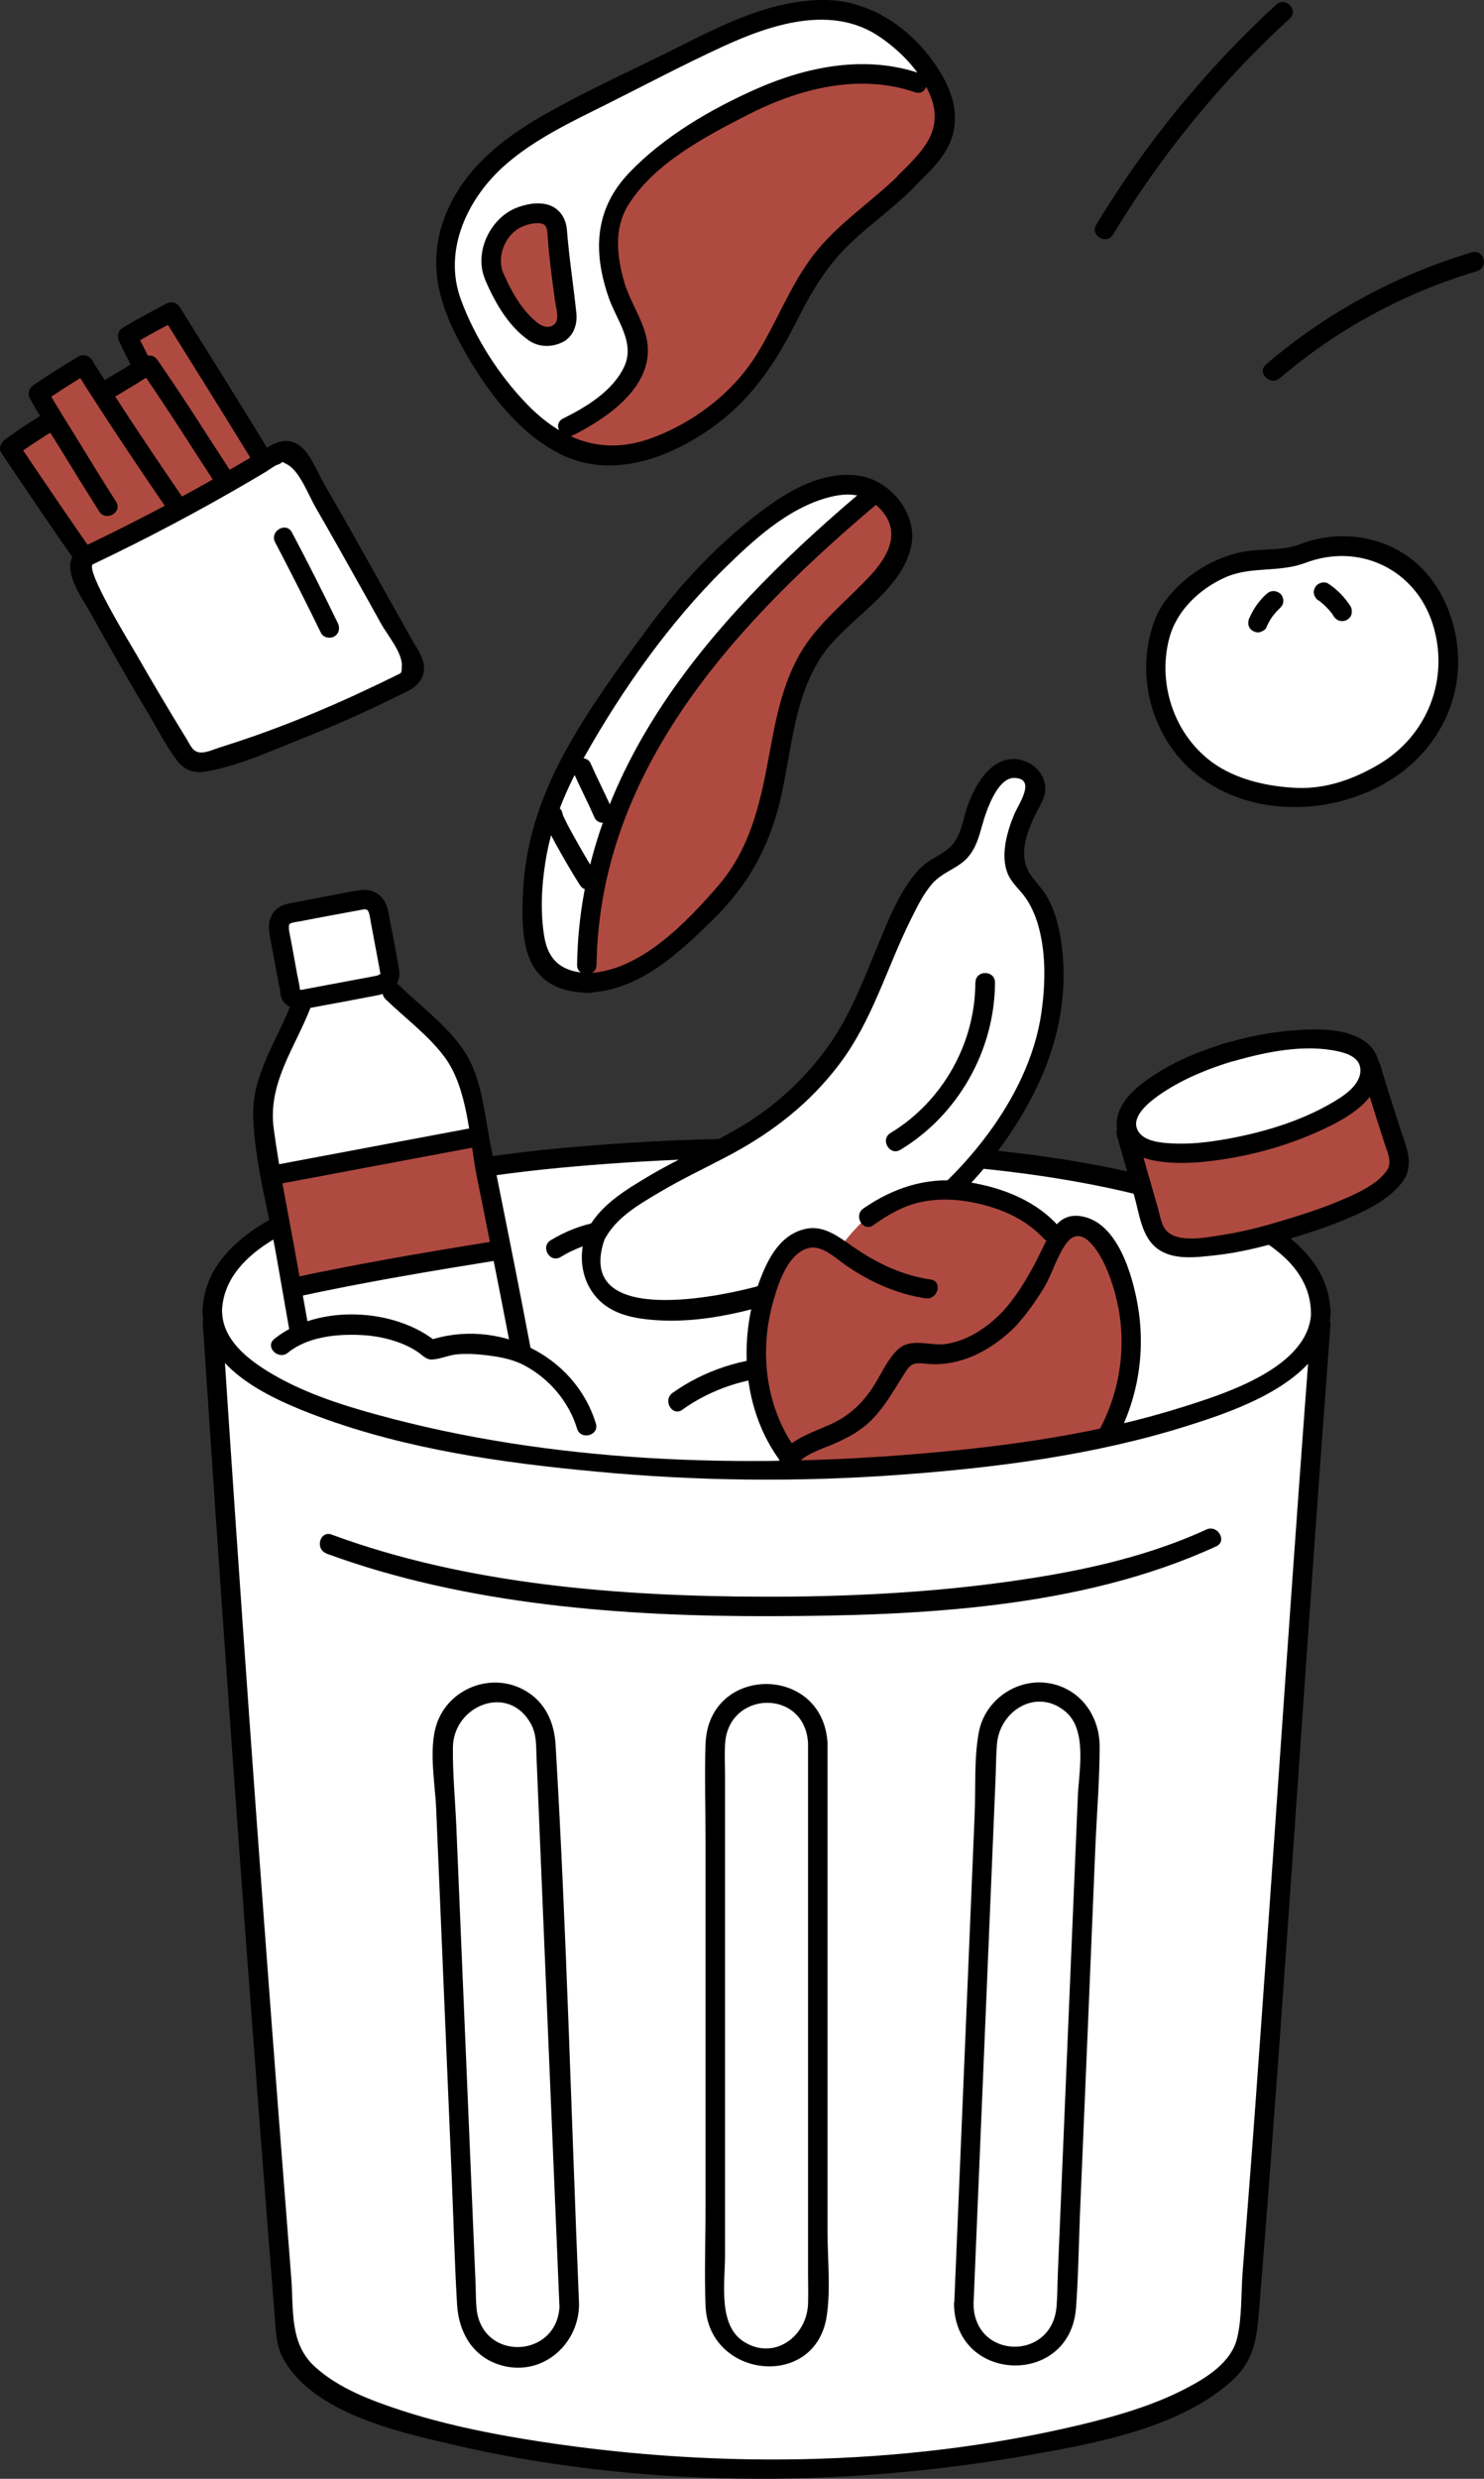 <?xml version="1.0" encoding="UTF-8"?><svg id="_レイヤー_2" xmlns="http://www.w3.org/2000/svg" viewBox="0 0 82.24 137.33"><rect x="0" y="0" width="82.24" height="137.33" fill="#333333" stroke="none"/><defs><style>.cls-1{fill:#af4a41;}.cls-1,.cls-2,.cls-3{stroke-width:0px;}.cls-3{fill:#fff;}</style></defs><g id="_文字"><g id="group"><path class="cls-1" d="m49.95,29.12c-.13-.55-.47-1.07-1.02-1.52,0,0-.2-.16-.4-.32-4.14,3.45-9.05,8.36-11.72,12.41-2.84,4.32-4.49,9.45-4.29,14.76.03,0,.07,0,.1,0,1.93,0,3.57-1.24,5.01-2.53,1.42-1.27,2.87-2.58,3.81-4.24,2.11-3.77,1.31-8.85,4.04-12.2,1.03-1.26,2.92-2.81,3.89-4.12.55-.74.74-1.52.57-2.24Z"/><path class="cls-3" d="m11.79,72.29c.67-6.46,17.28-8.67,30.69-8.67s30.71,2.3,30.71,9.07c0,5.85-17.44,8.76-30.71,8.75-13.27,0-30.71-2.9-30.71-8.75,0-.14,0-.27.02-.41Z"/><path class="cls-2" d="m73.73,72.69c-.08-3.39-3.53-5.22-6.3-6.29-4.84-1.87-10.19-2.52-15.34-2.94-5.75-.47-11.53-.51-17.29-.14-5.27.34-10.68.93-15.74,2.54-3.17,1.02-7.75,2.88-7.84,6.83-.02.7,1.06.7,1.08,0,.08-3.37,4.41-4.94,7.05-5.79,4.6-1.47,9.49-2.07,14.29-2.42,5.23-.39,10.5-.43,15.74-.13,4.94.28,9.94.81,14.72,2.11,2.95.8,8.46,2.37,8.55,6.23.02.69,1.1.7,1.08,0h0Z"/><path class="cls-2" d="m37.81,78.1c3.25-2.31,7.73-2.5,11.15-.42.6.36,1.14-.57.55-.93-3.72-2.26-8.69-2.11-12.24.42-.56.4-.02,1.34.55.93h0Z"/><path class="cls-2" d="m31.07,69.64c2.88-1.75,6.47-1.13,8.92,1.08.51.46,1.28-.3.76-.76-2.81-2.53-6.92-3.26-10.23-1.25-.59.36-.05,1.29.55.93h0Z"/><path class="cls-3" d="m32.99,68.5c.21-.48.5-.96,1.27-1.57,1.07-.84,2.58-1.7,3.68-2.27,2.1-1.09,4.08-2,5.77-3.48,1.16-1.03,2.2-2.21,3.05-3.5,1.73-2.64,2.39-5.86,4.09-8.52.38-.59.96-1.21,1.64-1.5.6-.25,1.07-.73,1.22-1.36.18-.73.41-1.42.63-1.98.2-.49.6-1.06,1.08-1.47.53-.46,1.36-.35,1.77.22,0,0,0,.01.01.02.26.36.29.86.03,1.23-.6.87-.93,1.98-1.02,3.05-.04.5.12,1.02.48,1.37,1.7,1.64,1.93,4.52,1.54,7.48-.36,2.75-2.43,5.98-3.17,6.97-4.21,5.63-9.69,8.22-16.35,9.3-1.22.2-2.7.13-3.77-.11s-1.9-1.14-2.08-2.03c-.13-.67-.1-1.34.12-1.84Z"/><path class="cls-2" d="m33.45,68.78c.61-1.28,1.91-2.02,3.09-2.72,1.29-.77,2.65-1.4,3.98-2.11,2.34-1.26,4.35-2.83,5.97-4.96,1.86-2.44,2.64-5.35,3.99-8.06.34-.68.69-1.41,1.19-1.98.48-.54,1.09-.73,1.64-1.15.92-.71.97-1.78,1.35-2.8.21-.58.75-1.92,1.55-1.9,1.26.02.21,1.5,0,2.01-.4.95-.78,2.27-.37,3.28.23.56.7.91,1.03,1.4.36.54.6,1.16.75,1.8.35,1.46.3,3.05.09,4.53-.69,4.77-4.5,9.26-8.37,11.87-2.33,1.58-4.94,2.65-7.66,3.35-2.29.59-9.8,2.05-8.18-2.67.23-.66-.82-.94-1.04-.29-.37,1.08-.28,2.3.39,3.24.87,1.22,2.3,1.45,3.7,1.53,3,.16,6.25-.82,9-1.93,5.11-2.07,9.42-5.92,11.86-10.89,1.32-2.68,1.88-5.7,1.31-8.66-.12-.63-.31-1.25-.6-1.82s-.73-.95-1.06-1.47c-.67-1.07-.1-2.43.41-3.43.3-.58.6-1,.39-1.69-.26-.82-1.12-1.31-1.95-1.19-1.16.17-1.88,1.49-2.25,2.48-.33.87-.38,1.94-1.18,2.53-.56.41-1.11.6-1.6,1.14-1.07,1.2-1.68,2.83-2.29,4.29-.8,1.95-1.55,3.91-2.81,5.62s-2.88,3.2-4.74,4.3c-1.65.98-3.42,1.74-5.07,2.72-1.33.79-2.79,1.66-3.48,3.11-.3.62.63,1.17.93.55Z"/><path class="cls-2" d="m54.05,54.44c0,3.36-1.82,6.59-4.7,8.33-.59.36-.05,1.29.55.93,3.2-1.93,5.23-5.52,5.24-9.27,0-.69-1.08-.7-1.08,0h0Z"/><path class="cls-3" d="m68.26,58.25c-2.92.86-6.28,2.66-5.77,4.39.58,1.96,5.26,1.2,7.72.48,2.64-.77,6.26-2.25,5.66-4.28-.54-1.85-5.02-1.35-7.61-.6Z"/><path class="cls-1" d="m75.98,59.16c.36,1.23,1.04,3.29,1.54,4.9.16.51-.07,1-.47,1.36-1.3,1.2-3,1.8-4.65,2.35-2.2.73-4.66,1.43-6.99,1.31-.69-.03-1.3-.44-1.49-1.11-.48-1.68-1.11-3.88-1.49-5.19l.05-.15c.58,1.96,5.26,1.2,7.72.48,2.64-.77,6.26-2.25,5.66-4.28l.12.31Z"/><path class="cls-2" d="m75.46,59.3c.25.85.52,1.7.79,2.55.15.48.31.96.46,1.44s.46,1.06.17,1.52c-.53.84-1.86,1.39-2.74,1.76-.99.41-2.02.74-3.05,1.05s-2.14.61-3.24.78c-.84.13-2.59.52-3.23-.24-.29-.34-.36-.95-.49-1.37-.14-.49-.28-.97-.42-1.46-.26-.9-.51-1.8-.77-2.69-.19-.67-1.24-.38-1.04.29.32,1.1.63,2.2.95,3.3.28.96.4,2.25,1.24,2.91.88.7,2.18.52,3.22.41,1.39-.15,2.74-.49,4.07-.89,1.19-.36,2.38-.75,3.52-1.25,1-.44,2.19-1.05,2.84-1.96.69-.97.14-2.03-.18-3.04-.36-1.13-.73-2.25-1.06-3.39-.2-.66-1.24-.38-1.04.29h0Z"/><path class="cls-2" d="m68.11,57.73c-1.47.44-2.94,1.02-4.22,1.87-.87.58-1.93,1.43-2,2.56-.14,2.35,3.08,2.36,4.66,2.22,2.49-.23,5.03-.92,7.26-2.05.96-.49,2.06-1.18,2.49-2.23.35-.86.12-1.83-.63-2.38-.95-.69-2.31-.72-3.43-.67-1.39.06-2.79.3-4.13.69-.67.19-.38,1.23.29,1.04,1.78-.51,3.89-.94,5.73-.54.6.13,1.3.39,1.26,1.12-.05.85-1.07,1.45-1.72,1.82-1.74.99-3.77,1.58-5.73,1.93-.97.17-1.96.29-2.94.24-.6-.03-1.58-.09-1.93-.69-.49-.84.8-1.75,1.37-2.13,1.21-.8,2.58-1.35,3.96-1.76.66-.2.38-1.24-.29-1.04Z"/><path class="cls-3" d="m17.02,55.34c-1.03.19-.93-.44-.95-.54-.23-1.23-.52-2.82-.59-3.16-.05-.25-.1-.92.64-1.06.4-.07,3.5-.65,3.9-.73.74-.14.94.51.97.7.21,1.12.5,2.66.6,3.21.03.14.14.69-.69.84-.4.07-3.5.65-3.9.73"/><path class="cls-3" d="m21.66,81.46l-.29.05c-1.02.19-2.53.2-3.01-.36-.39-.46-.67-1.3-.89-2.46-1.03-5.54-1.86-10.52-2.83-16.01-.22-1.26-.03-2.57.56-3.7.11-.2.22-.44.35-.74.22-.49.87-1.81,1.22-2.86,2.03-.38,4.14-.77,4.14-.77l.39-.07c1.33,1.33,1.92,1.83,2.29,2.2.27.27.49.47.69.64.89.78,1.5,1.83,1.73,2.99,1.09,5.56,2.13,10.53,3.17,16.13.25,1.34.46,2.26-.16,2.94-.55.6-1.65.94-2.45,1.09-.91.17-3.79.71-4.92.92Z"/><path class="cls-1" d="m26.64,63.52c-.04-.18-.07-.36-.11-.54l-.23.03c-2.34.44-9.23,1.74-10.91,2.05,0,0-.13.03-.32.07.37,2.11.72,4.16,1.08,6.22.08-.02.13-.03.13-.03,3.61-.79,7.7-1.48,11.35-2.06,0,0,.06-.01.15-.03-.38-1.9-.76-3.78-1.14-5.71Z"/><path class="cls-2" d="m21.36,55.35c1.07,1.04,2.41,2.03,3.29,3.23,1.28,1.74,1.36,4.51,1.77,6.58.44,2.19.88,4.38,1.31,6.58.21,1.08.42,2.16.63,3.24s.65,2.33.54,3.4c-.17,1.61-2.96,1.73-4.22,1.96s-2.64.59-3.96.71c-1.02.1-1.93.04-2.34-1.02-.39-1-.5-2.14-.69-3.18-.41-2.26-.81-4.53-1.21-6.79-.44-2.5-.97-5.01-1.31-7.52s1.16-4.47,2.01-6.64c.25-.65-.79-.93-1.04-.29-.79,2.03-2.18,3.97-2.11,6.23.08,2.58.86,5.28,1.3,7.82.48,2.74.95,5.47,1.46,8.21.28,1.53.44,3.78,2.26,4.2,1.48.34,3.1-.15,4.55-.42,1.59-.3,3.46-.41,4.91-1.16,1.84-.95,1.5-2.61,1.17-4.36-.51-2.69-1.03-5.38-1.57-8.07-.3-1.52-.61-3.03-.91-4.55s-.43-3.03-1-4.39c-.78-1.85-2.66-3.15-4.07-4.52-.5-.49-1.26.28-.76.76h0Z"/><path class="cls-2" d="m16.87,54.82c-.1.02-.19.02-.28.01,0,0-.03,0-.02,0-.02.01.03.03.01,0-.04-.04.03.04.03.04-.05-.07,0,.02.01.04-.01-.04,0-.1,0-.02s0-.05,0-.09c-.03-.27-.1-.54-.15-.81-.15-.81-.29-1.62-.45-2.43,0-.02-.02-.14-.01-.06,0,.08,0-.07,0-.1,0-.03,0-.07,0-.1,0,.03-.02.1,0-.01.01-.05,0-.06.06-.12-.05.05.03-.01.04-.02.06-.03.13-.03.19-.05.08-.02.15-.03.23-.04l1.79-.34c.56-.1,1.12-.21,1.68-.31.06-.01.12-.03.18-.03.07,0,.09,0,.15.02,0,0,.05.04.04.03-.01-.02.05.09.07.11-.05-.1.01.04.02.07.04.18.07.36.1.54.16.87.33,1.74.49,2.62,0,.05.02.1.03.15.02.1-.03-.12,0-.03,0,.02,0,.2,0,.04,0,.1-.06.06.02,0-.05.03-.04.05-.14.1-.06.02-.15.04-.21.05-.07.01-.14.03-.21.04-1.23.23-2.45.46-3.68.69-.29.05-.45.4-.38.66.08.3.38.43.66.38,1.24-.23,2.49-.46,3.73-.7.36-.07.72-.17.98-.45s.32-.66.26-1.03c-.15-.91-.34-1.81-.51-2.72-.07-.38-.11-.76-.33-1.08-.28-.42-.75-.62-1.25-.56-.59.07-1.19.21-1.77.32l-2.07.39c-.34.06-.66.15-.91.4-.29.29-.4.71-.36,1.11s.13.77.2,1.15c.11.63.23,1.25.35,1.88.01.06.02.13.04.19l.02.09s0-.05,0-.02c0,.04,0,.07,0,.11.02.18.05.34.15.5.32.51.94.51,1.47.42.29-.05.45-.4.38-.66-.08-.31-.38-.43-.66-.38h0Z"/><path class="cls-3" d="m15.29,74.79c-.34.27-.93.72-1.48,1.15,3.61,2.67,11.53,4.37,19.63,5.1-.48-1.04-.93-2.03-.93-2.03-.67-2.4-2.9-3.88-3.98-4.16-1.46-.38-3.22-.58-4.64-.06-2.09-1.85-6.54-1.74-8.31-.23l-.29.23Z"/><path class="cls-2" d="m15.54,65.58c3.64-.68,7.27-1.37,10.91-2.05.68-.13.39-1.17-.29-1.04-3.64.68-7.27,1.37-10.91,2.05-.68.13-.39,1.17.29,1.04h0Z"/><path class="cls-2" d="m16.43,71.85c3.76-.82,7.55-1.45,11.35-2.06.68-.11.39-1.15-.29-1.04-3.8.61-7.59,1.25-11.35,2.06-.68.15-.39,1.19.29,1.04h0Z"/><path class="cls-3" d="m72.18,30.67c-.66.27-1.36.4-2.07.35-1.93-.13-4.35,1.13-5.54,3.31-1.37,3.45.08,7.16,3.02,8.78,1.34.74,2.98.99,4.25,1.06.99.06,1.98-.1,2.91-.45,1.33-.51,2.9-1.34,3.86-2.48,1.34-1.59,1.9-3.64,1.57-5.7s-1.45-4.03-3.52-4.86c-1.67-.67-3.11-.58-4.48-.03Z"/><path class="cls-2" d="m72.04,30.15c-.91.34-1.74.26-2.67.35-.77.08-1.51.31-2.2.65-1.33.66-2.69,1.85-3.2,3.27-1.1,3.01-.14,6.54,2.39,8.53,2.81,2.21,6.89,2.24,9.98.67,3.31-1.68,5.14-5.15,4.24-8.84-.4-1.63-1.32-3.16-2.75-4.08-1.72-1.12-3.9-1.27-5.79-.55-.64.25-.36,1.29.29,1.04,2.97-1.14,6.09.33,7.06,3.36s-.27,6.24-3.05,7.84c-1.38.8-2.88,1.33-4.5,1.26-1.5-.07-3.07-.4-4.36-1.21-2.31-1.48-3.37-4.42-2.69-7.05.4-1.55,1.67-2.76,3.11-3.4s2.96-.25,4.42-.8c.64-.24.37-1.29-.29-1.04Z"/><path class="cls-2" d="m70.19,32.9c-.4.37-.73.82-.94,1.32-.04.06-.06.13-.06.2-.02.07-.01.14,0,.22.03.13.13.26.25.32.13.07.28.1.42.05.12-.04.27-.12.32-.25.12-.28.27-.54.46-.77l-.08.11c.12-.16.26-.3.4-.44.21-.19.21-.57,0-.76-.22-.2-.54-.21-.76,0h0Z"/><path class="cls-2" d="m73.07,33.26c.06.04.13.09.19.14l-.11-.08c.24.19.46.41.65.65l-.08-.11c.07.09.13.18.19.28.07.12.19.21.32.25s.3.02.42-.05.22-.19.25-.32.02-.29-.05-.42c-.32-.5-.73-.93-1.23-1.26-.11-.08-.29-.09-.42-.05s-.26.13-.32.25c-.07.13-.1.28-.05.42s.13.24.25.32h0Z"/><path class="cls-1" d="m49.5,76.06c-.86,1.37-1.51,2.64-3.35,3.39-.95.39-2.04.91-2.39,1.31-2.97-3.84-1.9-9.36-.11-11.55.29-.36.75-.54,1.19-.63.51-.1,1.03.19,1.67.63.72-1.09,1.59-1.8,1.59-1.8,1.26-.88,2.07-1.29,3.58-1.47,1.64-.2,5.4.52,6.88,2.78-.02.05-.05.09-.07.14-.7,1.5-1.45,3.01-2.58,4.21-.07.07-.14.15-.21.22-1.25,1.23-3.04,2.04-4.76,1.7-.17-.03-.35-.08-.53-.03-.2.06-.34.23-.46.39-.17.24-.33.48-.47.72Z"/><path class="cls-1" d="m55.93,73.06c-.07.07-.14.15-.21.22-1.25,1.23-3.04,2.04-4.76,1.7-.17-.03-.35-.08-.53-.03-.2.06-.34.23-.46.39-1.15,1.63-1.66,3.23-3.82,4.11-1.17.48-2.56,1.16-2.49,1.56.27,1.76,1.54,2.89,2.65,3.48s2.88.89,4.13.85c1.53-.05,3.04-.3,4.5-.75,0,0,.94-.29,1.67-.52,2.43-1.18,4.39-3.3,5.36-5.82,1.1-2.86.9-6.2-.53-8.91-.49-.92-1.63-1.87-2.44-1.22-.23.19-.37.47-.49.74-.7,1.5-1.45,3.01-2.58,4.21Z"/><path class="cls-2" d="m55.55,72.68c-.83.85-1.83,1.54-3.01,1.76-.96.19-2.04-.4-2.81.35-.59.57-.95,1.46-1.4,2.13-.61.91-1.36,1.58-2.37,2.02-.79.35-1.7.66-2.36,1.24s-.45,1.29-.13,2.04c.69,1.64,2.23,2.76,3.9,3.24,2.01.57,4.11.46,6.14.04,1.9-.39,3.73-.97,5.28-2.16,3.36-2.58,4.98-6.81,4.27-10.98-.29-1.69-1.13-4.74-3.23-4.99-1.17-.14-1.61.87-2.04,1.76-.61,1.26-1.28,2.49-2.23,3.54-.47.51.3,1.28.76.76.59-.65,1.09-1.35,1.54-2.1s.73-1.79,1.26-2.48c.86-1.11,1.81.57,2.14,1.3.44.98.72,2.05.84,3.12.39,3.74-1.3,7.44-4.42,9.55-1.3.88-2.92,1.32-4.45,1.64-1.84.38-3.75.48-5.57-.04-.73-.21-1.4-.53-1.98-1.02-.53-.44-1.54-1.5-1.43-2.26.07-.47,1.43-.92,1.85-1.1.74-.32,1.43-.66,2.03-1.21.56-.51.99-1.14,1.39-1.77.22-.34.43-.69.65-1.04.31-.48.51-.54,1.09-.47,1.94.22,3.75-.77,5.07-2.12.49-.5-.28-1.26-.76-.76Z"/><path class="cls-2" d="m44.24,80.48c-1.82-2.41-2.2-5.59-1.37-8.45.29-1,.81-2.61,1.96-2.89.75-.18,1.55.63,2.13,1.02,1.32.89,2.75,1.53,4.33,1.77.68.1.97-.94.29-1.04-1.6-.24-2.96-.89-4.28-1.8-.76-.52-1.6-1.21-2.59-1.02-1.48.28-2.18,1.7-2.65,2.99-.54,1.44-.75,3.03-.67,4.56.11,1.95.73,3.85,1.92,5.42.41.55,1.35,0,.93-.55h0Z"/><path class="cls-2" d="m48.39,67.88c.79-.55,1.59-1.04,2.54-1.26.74-.17,1.47-.2,2.22-.12,1.68.19,3.49.82,4.66,2.09.47.51,1.24-.25.76-.76-1.35-1.45-3.38-2.16-5.31-2.39s-3.78.38-5.41,1.51c-.57.39-.03,1.33.55.93h0Z"/><path class="cls-2" d="m15.96,74.94c1.07-.87,2.66-1.04,3.99-.98.75.03,1.51.17,2.22.44.34.13.67.29.98.5.27.18.46.44.81.42.46-.03.92-.25,1.39-.29s.94-.02,1.4.03c.75.08,1.54.2,2.22.54,1.42.72,2.55,2.03,3.01,3.55.2.66,1.25.38,1.04-.29-1.18-3.84-5.5-5.86-9.28-4.59l.53.14c-2.33-1.97-6.66-2.18-9.07-.23-.54.44.23,1.2.76.76h0Z"/><path class="cls-2" d="m61.68,13c2.68-4.44,5.98-8.47,9.8-11.98.51-.47-.25-1.23-.76-.76-3.88,3.57-7.24,7.68-9.97,12.19-.36.6.57,1.14.93.55h0Z"/><path class="cls-2" d="m70.93,20.95c3.18-2.72,6.92-4.74,10.93-5.93.66-.2.38-1.24-.29-1.04-4.2,1.25-8.08,3.36-11.41,6.21-.53.45.24,1.21.76.76h0Z"/><path class="cls-3" d="m50.16,10.12c-.89.89-2.51,2.13-3.43,2.99-3.3,3.1-3.24,6.66-6.46,9.3-2.51,2.05-5.8,3.74-8.75,2.39-2.94-1.35-5.48-5.32-6.61-8.36-.51-1.93-.15-3.83.88-5.54.99-1.64,2.58-2.85,4.22-3.83s5.53-2.8,8.58-4.37c1.22-.62,2.73-1.3,3.84-1.62,1.38-.39,2.36-.61,3.8-.53,1.18.07,2.11.53,2.84,1.04,1.85,1.3,3.53,3.39,3.31,5.35-.14,1.2-1.11,2.06-2.22,3.17Z"/><path class="cls-1" d="m32.14,23.3c2.41-1.36,3.77-3.23,3-4.86s-1.2-2.66-1.41-4.28c-.3-2.42.81-3.57,2.26-4.94.92-.87,3.01-2.21,5.1-3.3,2.72-1.42,6.46-2.53,9.75-1.33l1.09.19c.35.71.53,1.45.44,2.17-.14,1.2-1.11,2.06-2.22,3.17-.89.89-2.51,2.13-3.43,2.99-3.3,3.1-3.24,6.66-6.46,9.3-2.51,2.05-5.8,3.74-8.75,2.39-.37-.17-.73-.38-1.09-.62l1.04-.51c.23-.11.46-.23.67-.35Z"/><path class="cls-2" d="m49.78,9.73c-1.53,1.49-3.35,2.66-4.67,4.36s-2.06,3.77-3.21,5.6c-1.33,2.13-3.61,3.84-5.99,4.65-2.59.88-4.81-.01-6.66-1.9-1.58-1.62-2.93-3.72-3.71-5.85-1.01-2.76.4-5.66,2.49-7.48,1.61-1.4,3.59-2.34,5.48-3.28,2.16-1.08,4.31-2.22,6.5-3.23,2.69-1.24,6.09-2.39,8.77-.54,1.19.82,2.31,1.98,2.82,3.35.71,1.91-.59,3.07-1.84,4.32-.49.49.27,1.25.76.76.88-.88,1.96-1.8,2.29-3.06s-.11-2.5-.76-3.52C50.71,1.75,48.39.04,45.77,0c-2.91-.04-5.63,1.32-8.17,2.6s-5.11,2.42-7.55,3.82-4.57,3.18-5.49,5.84-.07,5.03,1.26,7.33c1.23,2.14,2.9,4.36,5.14,5.52,2.5,1.3,5.28.56,7.58-.82,2.73-1.63,4.25-3.79,5.65-6.58.78-1.56,1.66-3.02,2.93-4.23,1.1-1.04,2.34-1.93,3.43-2.99.5-.49-.26-1.25-.76-.76Z"/><path class="cls-2" d="m50.99,4.07c-3.01-1.03-6.22-.4-9.06.85-2.53,1.12-5.14,2.64-7.06,4.65s-2.02,4.36-1.14,6.91c.43,1.25,1.5,2.51.85,3.86s-2.1,2.21-3.38,2.85c-.62.31-.07,1.24.55.93,1.81-.91,4.3-2.57,4.15-4.9-.08-1.26-.97-2.41-1.31-3.61-.4-1.4-.58-2.95.22-4.24,1.42-2.3,4.25-3.79,6.57-4.98,2.85-1.47,6.2-2.35,9.33-1.28.66.23.94-.82.29-1.04h0Z"/><path class="cls-1" d="m27.37,15.3c-.3-.69-.13-1.71.32-2.34.57-.8,1.18-1.04,2.05-1.12.64-.05,1.1.29,1.14.94.07,1.35.32,3.09.52,4.58.04.32-.02.81-.36,1.07-.26.19-.74.26-1.06.2-.28-.05-.79-.51-.99-.73-.75-.83-1.17-1.55-1.62-2.6Z"/><path class="cls-2" d="m27.89,15.15c-.35-.87.03-1.98.83-2.48.33-.2.8-.33,1.19-.3.42.04.41.36.44.71.08,1.21.25,2.41.41,3.61.04.32.27,1.02-.04,1.28s-.69.11-.94-.09c-.91-.72-1.49-1.83-1.94-2.87-.12-.27-.51-.33-.74-.19-.28.16-.31.47-.19.74.54,1.23,1.26,2.5,2.38,3.29.55.39,1.27.41,1.88.11s.84-.99.77-1.62c-.16-1.53-.4-3.04-.52-4.58-.05-.65-.39-1.21-1.03-1.41-.57-.18-1.27-.04-1.81.18-1.42.59-2.3,2.43-1.72,3.89.11.27.36.46.66.38.26-.07.49-.39.38-.66Z"/><path class="cls-1" d="m2.6,22.59c-.24-.4-.41-.69-.46-.78.86-.58,1.64-1.09,2.5-1.59.15.24.53.82,1.02,1.57.02-.02.04-.03.04-.03.34-.21,1.65-.99,2.26-1.35h0c-.33-.69-.7-1.39-.88-1.78.54-.33,1.87-1.05,2.43-1.35,1.19,1.91,4.18,6.71,5.13,8.27,0,0,0,0,.01,0-1.57.95-3.16,1.85-4.77,2.72s-3.3,1.72-4.99,2.52c0,0-.08.04-.2.1-1.29-1.85-3.29-4.8-4.14-6.07.62-.47,1.52-1.06,2.32-1.54,0,0,.04-.02.12-.06-.14-.23-.27-.45-.39-.64Z"/><path class="cls-2" d="m5.67,31.35c-1.58-2.24-3.12-4.52-4.66-6.8l-.19.74c.75-.55,1.53-1.06,2.32-1.54.59-.36.05-1.29-.55-.93-.8.48-1.58.99-2.32,1.54-.22.17-.37.48-.19.74,1.53,2.28,3.07,4.56,4.66,6.8.4.56,1.33.02.93-.55h0Z"/><path class="cls-2" d="m10.51,28.13c-1.85-2.7-3.68-5.42-5.42-8.19-.16-.25-.48-.34-.74-.19-.85.5-1.68,1.04-2.5,1.59-.25.17-.34.47-.19.74.51.93,1.09,1.83,1.65,2.73.72,1.18,1.45,2.36,2.19,3.53.37.58,1.31.04.93-.55-.75-1.17-1.47-2.35-2.19-3.53-.55-.9-1.14-1.8-1.65-2.73l-.19.74c.82-.55,1.64-1.09,2.5-1.59l-.74-.19c1.74,2.77,3.57,5.49,5.42,8.19.39.57,1.33.03.93-.55h0Z"/><path class="cls-2" d="m13.03,26.49c-1.43-2.18-2.81-4.4-4.3-6.54-.18-.26-.45-.32-.74-.19-.39.18-.77.45-1.14.67-.48.29-.96.57-1.44.87-.59.36-.05,1.3.55.93.48-.29.96-.58,1.44-.87.37-.22.74-.49,1.14-.67l-.74-.19c1.49,2.14,2.87,4.36,4.3,6.54.38.58,1.31.04.93-.55h0Z"/><path class="cls-2" d="m8.41,20.13c-.29-.59-.6-1.17-.88-1.77l-.19.74c.79-.48,1.61-.91,2.43-1.35l-.74-.19c1.72,2.75,3.44,5.5,5.13,8.27.36.59,1.3.05.93-.55-1.69-2.77-3.41-5.52-5.13-8.27-.16-.25-.47-.33-.74-.19-.82.44-1.64.87-2.43,1.35-.26.16-.32.47-.19.74.28.59.59,1.18.88,1.77.31.62,1.24.08.93-.55h0Z"/><path class="cls-3" d="m4.88,30.8c1.68-.8,3.35-1.64,4.99-2.52,1.87-1,3.71-2.06,5.52-3.17.38-.23.88-.11,1.1.27,2.22,3.74,4.26,7.5,6.39,11.25.22.4.07.9-.33,1.1-3.35,1.71-7.54,3.46-11.08,4.47-.3.08-.63.11-.9-.05-.19-.11-.31-.3-.42-.48-1.98-3.2-3.86-6.46-5.64-9.77-.22-.4-.05-.9.37-1.1,0,0,0,0,0,0Z"/><path class="cls-2" d="m5.16,31.26c2.96-1.41,5.86-2.94,8.69-4.6.31-.18.61-.36.91-.54.14-.08.43-.31.61-.37.41-.12.09-.27.58,0,.68.39,1.15,1.7,1.55,2.38.81,1.4,1.6,2.81,2.39,4.22.41.73.82,1.46,1.22,2.19.36.65,1.2,1.62,1.16,2.37-.02.44,0,.35-.38.54-.14.07-.27.14-.41.2-.32.16-.65.32-.98.47-.67.32-1.35.63-2.04.93-1.44.63-2.9,1.21-4.38,1.73-.63.22-1.26.43-1.9.63-.32.1-.67.27-1.01.28-.48.01-.59-.36-.83-.75-.95-1.55-1.89-3.12-2.79-4.7-.27-.47-2.9-4.75-2.39-4.99.63-.3.08-1.23-.55-.93-1.62.77-.07,2.77.44,3.7,1.02,1.85,2.08,3.69,3.16,5.5.51.86.99,1.79,1.58,2.59.4.53.92.75,1.58.64,1.77-.29,3.58-1.12,5.24-1.78,1.83-.72,3.63-1.52,5.39-2.39.57-.28,1.2-.5,1.43-1.15.27-.75-.28-1.42-.63-2.04-1.08-1.93-2.16-3.86-3.24-5.79-.53-.94-1.07-1.88-1.61-2.81-.39-.68-.78-1.8-1.5-2.2-.77-.43-1.45.09-2.1.48-1.06.64-2.13,1.26-3.21,1.86-2.14,1.19-4.32,2.31-6.54,3.37-.63.3-.08,1.23.55.93Z"/><path class="cls-2" d="m15.25,30.05c.87,1.66,1.72,3.34,2.54,5.02.13.26.5.33.74.19.27-.16.32-.48.19-.74-.82-1.69-1.66-3.36-2.54-5.02-.32-.62-1.26-.07-.93.55h0Z"/><path class="cls-3" d="m29.94,53.1c-.06-.12-.11-.26-.15-.4-.54-2.08-.28-5.05.47-7.46.38-1.22,1.64-3.72,2.61-5.15,3.24-4.74,5.28-8.07,9.87-11.53,1.58-1.19,3.8-2.09,5.27-1.58,0,0,.33.14.53.29-4.14,3.45-9.05,8.36-11.72,12.41-2.84,4.32-4.49,9.45-4.29,14.76-.61-.02-.9.03-1.48-.28-.47-.25-.88-.61-1.11-1.07Z"/><path class="cls-2" d="m32.63,53.91c-1.39-.04-2.24-.61-2.47-2.04-.22-1.34-.15-2.75.06-4.08.33-2.15,1.14-4.06,2.21-5.94,2.06-3.65,4.68-7.36,7.66-10.3,1.64-1.61,3.54-3.38,5.81-3.99.99-.26,1.86-.26,2.65.42,1.41,1.22.86,2.6-.23,3.81-1.34,1.48-3.01,2.71-4.01,4.47s-1.36,3.79-1.72,5.76c-.48,2.59-1.05,5.05-2.82,7.09s-4.3,4.67-7.13,4.8c-.69.03-.7,1.11,0,1.08,2.82-.13,4.99-2.2,6.91-4.08s3.13-4.08,3.73-6.75.73-5.52,2.26-7.81c1.38-2.07,4.5-3.58,4.97-6.17.32-1.77-1.2-3.59-2.94-3.83-2.45-.33-4.76,1.41-6.52,2.88-1.97,1.65-3.67,3.57-5.2,5.64s-3.24,4.41-4.53,6.77c-1.39,2.54-2.26,5.16-2.35,8.08-.04,1.19-.05,2.82.62,3.87.7,1.1,1.83,1.38,3.04,1.42.7.02.69-1.06,0-1.08Z"/><path class="cls-2" d="m33.06,53.45c.16-10.96,7.94-19.16,15.86-25.8.53-.45-.23-1.21-.76-.76-8.16,6.84-16.01,15.3-16.18,26.56-.01.7,1.07.7,1.08,0h0Z"/><path class="cls-2" d="m30.12,45.33c.08.3.23.58.37.85.19.37.39.73.59,1.08.34.6.69,1.2,1.06,1.78.16.25.48.34.74.19s.35-.49.19-.74c-.36-.57-.71-1.16-1.04-1.75-.2-.35-.4-.71-.59-1.07-.07-.14-.14-.29-.21-.44,0-.01-.01-.02-.02-.04-.02-.05-.01-.03.02.06-.01,0-.03-.07-.03-.09-.02-.05-.03-.09-.04-.14-.07-.28-.39-.45-.66-.38s-.45.38-.38.66h0Z"/><path class="cls-2" d="m31.79,42.82c.38.84.8,1.66,1.17,2.5.12.26.51.34.74.19.27-.17.32-.46.19-.74-.38-.84-.8-1.66-1.17-2.5-.12-.26-.51-.34-.74-.19-.27.17-.32.46-.19.74h0Z"/><path class="cls-3" d="m73.19,73.44c-1.53,20.09-2.67,38.97-4.05,55.68,0,5.08-15.14,7.6-26.66,7.6-11.52,0-26.66-2.52-26.66-7.6-1.32-16.57-2.75-35.93-4.05-55.81v-.62c0,5.85,17.45,8.76,30.71,8.75,13.27,0,30.71-2.9,30.71-8.75v.74Z"/><path class="cls-2" d="m11.23,72.69c.09,3.22,3.9,4.85,6.45,5.8,4.86,1.8,10.13,2.55,15.26,3.03,5.65.54,11.34.6,17,.18,5.31-.39,10.71-1.09,15.81-2.69,2.89-.91,7.89-2.59,7.99-6.32.02-.7-1.06-.69-1.08,0-.08,3.05-4.75,4.51-7.05,5.24-4.69,1.49-9.64,2.18-14.53,2.6-9.97.85-20.52.51-30.21-2.16-2.08-.57-4.19-1.26-6.04-2.4-1.18-.73-2.48-1.78-2.52-3.28-.02-.69-1.1-.7-1.08,0h0Z"/><path class="cls-2" d="m18.09,86.07c7.72,2.84,16.46,3.49,24.62,3.47s17.17-.41,24.69-3.87c.63-.29.08-1.22-.55-.93-3.61,1.66-7.61,2.44-11.52,2.96-4.32.57-8.69.77-13.05.76-7.95-.02-16.39-.67-23.9-3.44-.65-.24-.94.8-.29,1.04h0Z"/><rect class="cls-3" x="39.64" y="93.73" width="5.68" height="36.92" rx="2.84" ry="2.84"/><rect class="cls-3" x="38.45" y="109.35" width="36.92" height="5.68" rx="2.84" ry="2.84" transform="translate(-57.58 164.33) rotate(-87.59)"/><rect class="cls-3" x="25.21" y="93.73" width="5.68" height="36.92" rx="2.84" ry="2.84" transform="translate(-4.69 1.28) rotate(-2.41)"/><path class="cls-2" d="m44.78,96.57v29.36c0,.57.02,1.14,0,1.71-.07,1.81-1.87,3.15-3.55,2.1-1.46-.91-1.05-3.31-1.05-4.78v-26.52c0-.59-.03-1.19,0-1.78.13-3.01,4.42-3.15,4.6-.09.04.69,1.12.7,1.08,0-.25-4.38-6.6-4.36-6.76.04-.06,1.73,0,3.48,0,5.22v20.52c0,1.79-.07,3.6,0,5.39.15,4.05,6.13,4.69,6.72.54.22-1.5.04-3.12.04-4.63v-27.08c0-.69-1.08-.7-1.08,0h0Z"/><path class="cls-2" d="m53.95,127.67c.41-9.78.82-19.56,1.23-29.34.02-.57.02-1.14.07-1.71.16-1.87,2.21-3.12,3.79-1.8,1.23,1.02.75,3.31.69,4.72-.25,5.97-.5,11.94-.75,17.9l-.36,8.59c-.02.59-.02,1.19-.07,1.78-.27,3.01-4.55,2.91-4.6-.15-.01-.69-1.09-.7-1.08,0,.07,4.39,6.44,4.58,6.76.2.13-1.73.15-3.48.22-5.21.29-6.83.58-13.67.86-20.5.08-1.79.23-3.59.23-5.38,0-1.57-.9-3-2.46-3.44-1.89-.53-3.89.73-4.24,2.66-.27,1.49-.16,3.12-.23,4.62l-.41,9.84c-.24,5.74-.48,11.48-.72,17.22-.03.69,1.05.69,1.08,0Z"/><path class="cls-2" d="m32.09,127.67c-.43-10.33-.69-20.68-1.3-31-.07-1.24-.57-2.37-1.69-3.01-1.75-1.01-4.05-.22-4.82,1.64-.58,1.4-.17,3.42-.11,4.88.29,6.78.57,13.56.86,20.34.1,2.39.16,4.78.3,7.17.09,1.46.8,2.78,2.25,3.29,2.29.8,4.48-.96,4.51-3.3.01-.7-1.07-.7-1.08,0-.05,2.99-4.3,3.2-4.6.22-.04-.42-.04-.84-.05-1.26l-.29-6.88c-.26-6.18-.52-12.36-.78-18.53-.06-1.47-.21-2.97-.19-4.44.04-2.32,3.1-3.55,4.33-1.27.3.55.28,1.16.3,1.77.22,5.27.44,10.53.66,15.8.2,4.87.41,9.74.61,14.61.03.69,1.11.7,1.08,0Z"/><path class="cls-2" d="m72.65,73.44c-.99,12.95-1.84,25.92-2.77,38.88-.22,3.07-.44,6.14-.68,9.21-.11,1.42-.22,2.84-.33,4.26-.1,1.2-.03,2.57-.31,3.74-.32,1.36-1.71,2.21-2.87,2.81-1.83.95-3.87,1.53-5.87,2.01-9.95,2.37-20.81,2.43-30.87.76-2.28-.38-4.55-.86-6.74-1.58-1.65-.54-3.44-1.21-4.75-2.4-1.43-1.29-1.18-3.15-1.32-4.94-.23-2.96-.46-5.92-.69-8.88-1.12-14.66-2.17-29.33-3.13-44-.05-.69-1.13-.7-1.08,0,.91,13.86,1.89,27.71,2.94,41.55.24,3.21.49,6.42.74,9.63.11,1.4.23,2.81.33,4.21.05.71.1,1.34.45,1.98,1.65,2.99,6.31,4.04,9.32,4.74,10.28,2.41,21.45,2.44,31.82.63,3.75-.66,8.4-1.48,11.36-4.09,1.19-1.05,1.42-2.15,1.55-3.67.24-2.98.48-5.95.7-8.93,1.15-15.3,2.12-30.62,3.28-45.92.05-.69-1.03-.69-1.08,0h0Z"/></g></g></svg>
